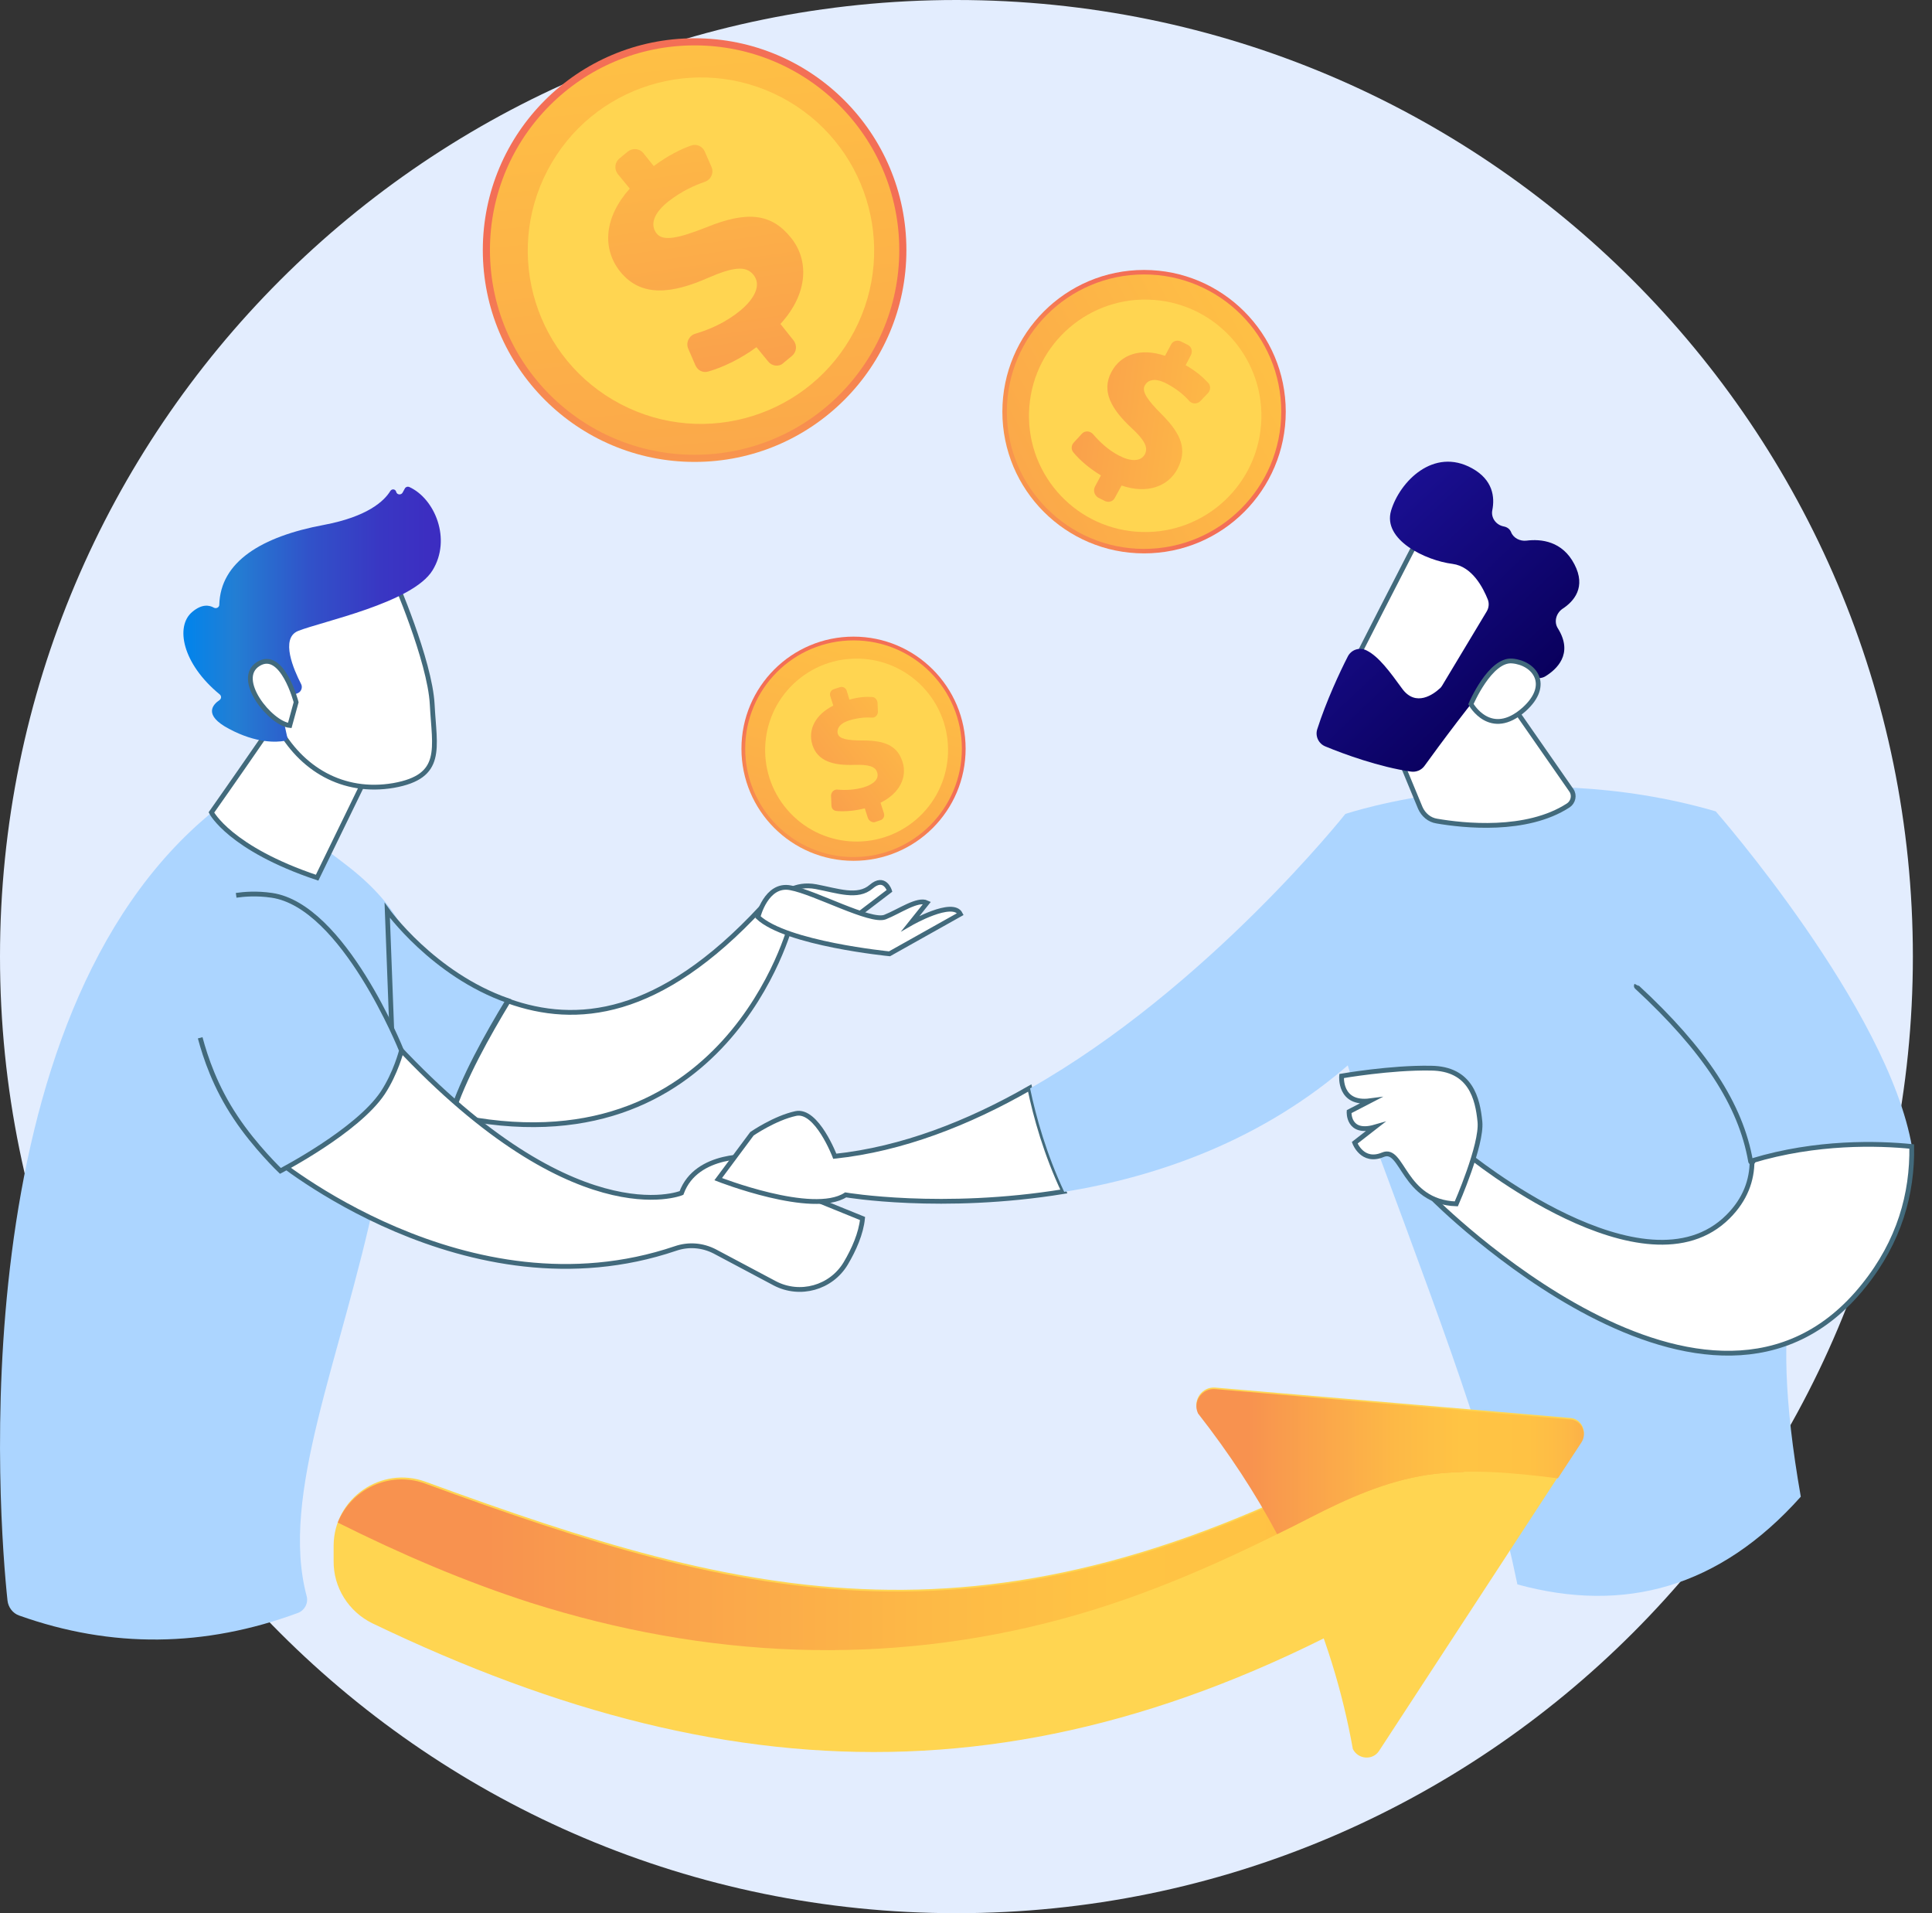 <svg width="101" height="100" viewBox="0 0 101 100" fill="none" xmlns="http://www.w3.org/2000/svg">
<rect x="0" y="0" width="101" height="100" fill="#333333" stroke="none"/>
<path d="M50 100C77.614 100 100 77.614 100 50C100 22.386 77.614 0 50 0C22.386 0 0 22.386 0 50C0 77.614 22.386 100 50 100Z" fill="#E3EDFE"/>
<path d="M1 84.441C0.666 84.324 0.431 84.01 0.392 83.657C-0.059 79.444 -2.155 53.185 11.17 42.388C11.17 42.388 11.934 40.389 18.225 45.307C24.515 50.226 21.145 55.38 19.636 62.493C17.813 71.096 14.619 78.131 16.03 83.422C16.128 83.795 15.932 84.167 15.579 84.304C10.7 86.107 5.84 86.166 1 84.441Z" fill="#ACD5FF"/>
<path d="M16.383 34.53C16.383 34.902 11.052 42.466 11.052 42.466C11.052 42.466 12.013 44.347 16.578 45.876L20.517 37.783L16.383 34.53Z" fill="white" stroke="#426A7C" stroke-width="0.25" stroke-miterlimit="10"/>
<path d="M20.576 30.179C20.576 30.179 22.477 34.529 22.595 36.822C22.712 39.115 23.222 40.585 20.576 41.055C17.931 41.506 15.716 40.193 14.501 37.92C14.501 37.92 12.62 34.412 13.032 32.981C13.463 31.531 20.576 30.179 20.576 30.179Z" fill="white" stroke="#426A7C" stroke-width="0.25" stroke-miterlimit="10"/>
<path d="M15.403 36.293L15.559 36.234C15.755 36.156 15.834 35.921 15.736 35.745C15.363 35.019 14.638 33.373 15.579 32.981C16.794 32.492 21.575 31.512 22.614 29.807C23.613 28.18 22.732 26.064 21.399 25.456C21.301 25.417 21.203 25.456 21.164 25.535L21.046 25.75C20.968 25.887 20.752 25.868 20.713 25.711C20.674 25.554 20.478 25.535 20.4 25.672C20.086 26.181 19.224 27.005 16.931 27.436C13.678 28.043 11.523 29.356 11.464 31.61C11.464 31.747 11.307 31.825 11.189 31.766C10.954 31.629 10.562 31.551 10.053 31.982C9.151 32.727 9.524 34.686 11.483 36.293C11.581 36.372 11.581 36.509 11.483 36.587C11.131 36.822 10.601 37.371 11.973 38.096C13.404 38.86 14.462 38.801 14.873 38.723C14.971 38.703 15.05 38.606 15.011 38.508L14.579 36.528C14.56 36.411 14.638 36.313 14.756 36.313H15.403V36.293Z" fill="url(#paint0_linear)"/>
<path d="M15.481 36.705C15.481 36.705 14.756 33.922 13.502 34.706C12.248 35.49 14.148 37.822 15.148 37.92L15.481 36.705Z" fill="white" stroke="#426A7C" stroke-width="0.25" stroke-miterlimit="10"/>
<path d="M20.243 47.581L20.616 57.438C21.654 57.791 22.654 58.084 23.594 58.281C24.182 56.38 25.495 54.048 26.553 52.304C22.634 50.932 20.243 47.581 20.243 47.581Z" fill="#ACD5FF" stroke="#426A7C" stroke-width="0.25" stroke-miterlimit="10"/>
<path d="M39.82 47.424C34.451 53.225 30.1 53.578 26.573 52.323C25.515 54.068 24.202 56.4 23.614 58.3C37.978 61.455 41.349 48.267 41.349 48.267L39.82 47.424Z" fill="white" stroke="#426A7C" stroke-width="0.25" stroke-miterlimit="10"/>
<path d="M40.898 46.797C40.898 46.797 41.525 46.131 42.661 46.346C43.798 46.562 44.837 46.954 45.542 46.346C46.248 45.739 46.502 46.562 46.502 46.562L44.366 48.188L40.898 46.797Z" fill="white" stroke="#426A7C" stroke-width="0.25" stroke-miterlimit="10"/>
<path d="M39.624 47.934C39.624 47.934 40.055 46.15 41.329 46.405C42.603 46.64 45.503 48.227 46.267 47.934C47.012 47.64 47.972 46.954 48.462 47.189L47.6 48.267C47.6 48.267 49.814 46.993 50.206 47.777L46.502 49.854C46.502 49.854 41.094 49.325 39.624 47.934Z" fill="white" stroke="#426A7C" stroke-width="0.25" stroke-miterlimit="10"/>
<path d="M14.286 60.495C14.286 60.495 24.398 68.96 35.313 65.257C35.999 65.022 36.724 65.08 37.37 65.413L40.506 67.079C41.819 67.765 43.445 67.314 44.21 66.041C44.641 65.316 45.013 64.473 45.091 63.689L38.958 61.2L39.408 60.456C39.408 60.456 36.41 60.201 35.626 62.356C35.626 62.356 29.924 64.728 20.282 54.146C20.282 54.126 15.912 57.83 14.286 60.495Z" fill="white" stroke="#426A7C" stroke-width="0.25" stroke-miterlimit="10"/>
<path d="M43.641 60.436C43.641 60.436 42.7 57.967 41.603 58.202C40.505 58.437 39.31 59.26 39.31 59.26L37.546 61.632C37.546 61.632 42.485 63.572 44.209 62.455C44.209 62.455 49.245 63.317 55.614 62.278C54.693 60.338 54.145 58.379 53.831 56.87C50.617 58.712 47.149 60.064 43.641 60.436Z" fill="white" stroke="#426A7C" stroke-width="0.25" stroke-miterlimit="10"/>
<path d="M70.331 42.545C70.331 42.545 63.119 51.638 53.85 56.889C54.164 58.398 54.713 60.338 55.634 62.298C60.454 61.514 66.02 59.633 70.742 55.439L70.331 42.545Z" fill="#ACD5FF"/>
<path d="M79.326 82.815C77.915 76.113 76.504 72.233 71.782 59.535C70.292 55.537 68.94 51.5 69.606 47.287L70.331 42.545C70.331 42.545 79.502 39.449 89.693 42.408C89.693 42.408 98.727 52.715 99.961 59.986C100.882 65.375 90.555 57.83 94.141 78.23C89.889 82.992 84.911 84.344 79.326 82.815Z" fill="#ACD5FF"/>
<path d="M71.88 36.509L74.251 42.231C74.408 42.584 74.721 42.858 75.113 42.917C76.485 43.153 79.796 43.525 81.991 42.094C82.246 41.918 82.325 41.565 82.148 41.31L77.758 35L71.88 36.509Z" fill="white" stroke="#426A7C" stroke-width="0.25" stroke-miterlimit="10"/>
<path d="M74.349 27.769C74.251 27.867 70.136 35.96 70.136 35.96L74.799 38.214L79.836 31.12C79.836 31.12 76.014 26.181 74.349 27.769Z" fill="white" stroke="#426A7C" stroke-width="0.25" stroke-miterlimit="10"/>
<path d="M77.719 31.962L75.387 35.843C75.348 35.901 75.309 35.96 75.25 35.999C74.976 36.254 74.016 36.999 73.29 35.98C72.663 35.117 72.076 34.314 71.448 34.001C71.076 33.804 70.625 33.961 70.449 34.334C70.057 35.098 69.332 36.646 68.862 38.116C68.744 38.488 68.94 38.88 69.293 39.017C70.233 39.409 72.115 40.095 73.761 40.33C74.035 40.369 74.309 40.252 74.466 40.036C75.172 39.056 77.19 36.332 77.876 35.647C78.523 35.02 79.698 35.255 80.228 35.411C80.424 35.47 80.639 35.451 80.815 35.333C81.344 35 82.285 34.196 81.442 32.844C81.227 32.511 81.344 32.06 81.678 31.825C82.285 31.433 82.932 30.689 82.305 29.493C81.678 28.278 80.561 28.161 79.796 28.259C79.463 28.298 79.111 28.122 78.993 27.808C78.934 27.671 78.817 27.553 78.601 27.514C78.209 27.436 77.935 27.063 78.013 26.671C78.15 25.986 78.052 25.084 76.955 24.477C74.936 23.36 73.173 25.182 72.722 26.691C72.271 28.22 74.525 29.297 75.936 29.474C76.975 29.611 77.543 30.747 77.778 31.335C77.856 31.531 77.837 31.767 77.719 31.962Z" fill="url(#paint1_linear)"/>
<path d="M76.896 36.803C76.896 36.803 77.896 34.451 79.052 34.549C80.208 34.647 81.109 35.784 79.679 37.077C77.915 38.645 76.896 36.803 76.896 36.803Z" fill="white" stroke="#426A7C" stroke-width="0.25" stroke-miterlimit="10"/>
<path d="M76.7 60.318C76.7 60.318 85.989 67.941 90.339 63.591C91.24 62.69 91.593 61.69 91.593 60.671C94.964 59.652 98.197 59.75 99.941 59.926C99.98 62.396 99.294 64.884 97.433 67.197C89.379 77.269 74.877 62.611 74.877 62.611L76.7 60.318Z" fill="white" stroke="#426A7C" stroke-width="0.25" stroke-miterlimit="10"/>
<path d="M76.132 62.925C76.132 62.925 77.484 59.848 77.367 58.633C77.249 57.438 76.896 55.85 74.799 55.831C72.703 55.792 70.135 56.242 70.135 56.242C70.135 56.242 69.998 57.751 71.625 57.536L70.527 58.104C70.527 58.104 70.449 59.319 71.879 58.907L70.821 59.73C70.821 59.73 71.213 60.808 72.291 60.358C73.349 59.907 73.33 62.827 76.132 62.925Z" fill="white" stroke="#426A7C" stroke-width="0.25" stroke-miterlimit="10"/>
<path d="M91.652 60.671C91.652 60.711 91.633 60.75 91.593 60.75C91.593 60.75 91.593 60.75 91.574 60.75C91.535 60.75 91.515 60.73 91.515 60.691C91.005 57.752 89.124 54.871 85.558 51.579C85.538 51.559 85.538 51.52 85.558 51.481" stroke="#426A7C" stroke-width="0.25" stroke-miterlimit="10"/>
<path d="M10.465 54.244C10.739 55.263 11.248 56.811 12.326 58.418C13.326 59.927 14.658 61.201 14.658 61.201C14.658 61.201 18.675 59.123 20.008 57.125C20.694 56.086 20.988 54.91 20.988 54.91C20.988 54.91 17.97 47.346 14.207 46.797C13.404 46.68 12.757 46.739 12.346 46.797" fill="#ACD5FF"/>
<path d="M10.465 54.244C10.739 55.263 11.248 56.811 12.326 58.418C13.326 59.927 14.658 61.201 14.658 61.201C14.658 61.201 18.675 59.123 20.008 57.125C20.694 56.086 20.988 54.91 20.988 54.91C20.988 54.91 17.97 47.346 14.207 46.797C13.404 46.68 12.757 46.739 12.346 46.797" stroke="#426A7C" stroke-width="0.25" stroke-miterlimit="10"/>
<path d="M75.583 82.071C55.791 94.299 38.899 94.181 19.479 84.854C18.225 84.246 17.421 82.972 17.441 81.581V80.778C17.46 78.308 19.93 76.604 22.242 77.446C39.056 83.6 51.636 86.853 71.997 75.859C74.231 74.644 76.994 76.114 77.249 78.642C77.406 80.013 76.759 81.346 75.583 82.071Z" fill="#FFD551"/>
<path d="M72.095 91.516L82.677 75.31C82.991 74.82 82.677 74.154 82.089 74.115L63.532 72.527C62.846 72.469 62.336 73.174 62.63 73.801C67.059 79.504 69.646 85.382 70.723 91.418C70.998 91.967 71.762 92.026 72.095 91.516Z" fill="#FFD551"/>
<path d="M27.749 83.776C36.9 86.676 46.307 87.127 55.595 84.599C60.142 83.364 64.316 81.464 68.47 79.328C70.41 78.328 72.428 77.427 74.584 77.094C75.231 76.996 75.877 76.957 76.524 76.937C75.505 75.604 73.604 75.075 71.978 75.957C51.617 86.931 39.017 83.698 22.223 77.544C20.341 76.859 18.343 77.858 17.657 79.582C20.949 81.228 24.28 82.659 27.749 83.776Z" fill="url(#paint2_linear)"/>
<path d="M66.765 80.189C67.333 79.915 67.921 79.621 68.489 79.327C70.43 78.328 72.448 77.426 74.603 77.093C76.838 76.76 79.052 76.975 81.286 77.25C81.345 77.25 81.403 77.269 81.443 77.269L82.677 75.388C82.991 74.898 82.677 74.232 82.089 74.193L63.532 72.606C62.846 72.547 62.336 73.252 62.63 73.879C64.257 75.957 65.628 78.053 66.765 80.189Z" fill="url(#paint3_linear)"/>
<path d="M36.312 24.144C42.427 24.144 47.384 19.187 47.384 13.072C47.384 6.957 42.427 2 36.312 2C30.197 2 25.24 6.957 25.24 13.072C25.24 19.187 30.197 24.144 36.312 24.144Z" fill="url(#paint4_linear)"/>
<path d="M36.312 23.771C42.221 23.771 47.012 18.981 47.012 13.072C47.012 7.162 42.221 2.372 36.312 2.372C30.403 2.372 25.613 7.162 25.613 13.072C25.613 18.981 30.403 23.771 36.312 23.771Z" fill="url(#paint5_linear)"/>
<path d="M44.665 17.301C46.984 12.872 45.273 7.401 40.843 5.082C36.413 2.763 30.943 4.474 28.624 8.903C26.305 13.333 28.015 18.804 32.445 21.123C36.875 23.442 42.346 21.731 44.665 17.301Z" fill="#FFD551"/>
<path d="M40.173 18.912L39.546 18.147C38.723 18.755 37.782 19.206 37.018 19.421C36.744 19.5 36.469 19.362 36.352 19.088L35.979 18.226C35.842 17.912 36.019 17.54 36.352 17.442C37.096 17.226 37.939 16.854 38.684 16.247C39.448 15.619 39.82 14.894 39.389 14.365C38.997 13.875 38.331 13.954 37.018 14.522C35.156 15.345 33.53 15.561 32.432 14.209C31.453 12.993 31.59 11.347 32.922 9.858L32.295 9.094C32.099 8.839 32.138 8.486 32.374 8.29L32.824 7.918C33.079 7.722 33.432 7.761 33.628 7.996L34.176 8.682C34.941 8.114 35.587 7.8 36.136 7.605C36.41 7.507 36.724 7.644 36.842 7.918L37.194 8.722C37.331 9.035 37.175 9.388 36.842 9.505C36.332 9.682 35.646 9.976 34.921 10.544C34 11.289 34.059 11.877 34.333 12.21C34.666 12.621 35.45 12.464 36.94 11.877C39.056 11.014 40.33 11.151 41.349 12.425C42.289 13.581 42.27 15.325 40.8 16.932L41.486 17.795C41.682 18.049 41.643 18.402 41.407 18.598L40.957 18.97C40.741 19.186 40.369 19.147 40.173 18.912Z" fill="url(#paint6_linear)"/>
<path d="M59.808 28.925C63.899 28.925 67.216 25.609 67.216 21.518C67.216 17.427 63.899 14.11 59.808 14.11C55.717 14.11 52.401 17.427 52.401 21.518C52.401 25.609 55.717 28.925 59.808 28.925Z" fill="url(#paint7_linear)"/>
<path d="M59.808 28.69C63.769 28.69 66.98 25.479 66.98 21.518C66.98 17.557 63.769 14.345 59.808 14.345C55.847 14.345 52.636 17.557 52.636 21.518C52.636 25.479 55.847 28.69 59.808 28.69Z" fill="url(#paint8_linear)"/>
<path d="M65.925 22.199C66.182 18.854 63.678 15.934 60.333 15.677C56.987 15.419 54.067 17.923 53.81 21.268C53.553 24.614 56.057 27.534 59.402 27.791C62.747 28.048 65.668 25.544 65.925 22.199Z" fill="#FFD551"/>
<path d="M57.241 25.437L57.554 24.849C56.967 24.496 56.438 24.046 56.104 23.634C55.987 23.477 56.006 23.281 56.124 23.144L56.555 22.674C56.712 22.497 56.986 22.517 57.143 22.694C57.476 23.085 57.927 23.517 58.495 23.811C59.083 24.124 59.632 24.144 59.847 23.752C60.043 23.379 59.828 22.987 59.122 22.341C58.123 21.4 57.554 20.459 58.103 19.441C58.593 18.52 59.632 18.167 60.905 18.598L61.219 18.01C61.317 17.814 61.552 17.755 61.748 17.853L62.101 18.03C62.297 18.128 62.356 18.363 62.258 18.559L61.983 19.088C62.532 19.401 62.885 19.715 63.159 20.009C63.296 20.146 63.296 20.381 63.159 20.538L62.748 20.969C62.591 21.126 62.336 21.126 62.179 20.969C61.944 20.695 61.572 20.361 61.023 20.068C60.337 19.695 59.984 19.891 59.847 20.146C59.671 20.459 59.984 20.91 60.729 21.655C61.807 22.733 62.062 23.536 61.552 24.516C61.082 25.398 60.004 25.849 58.632 25.378L58.279 26.025C58.181 26.221 57.946 26.28 57.75 26.182L57.398 26.005C57.202 25.868 57.143 25.633 57.241 25.437Z" fill="url(#paint9_linear)"/>
<path d="M44.621 44.994C47.857 44.994 50.48 42.371 50.48 39.135C50.48 35.899 47.857 33.276 44.621 33.276C41.385 33.276 38.761 35.899 38.761 39.135C38.761 42.371 41.385 44.994 44.621 44.994Z" fill="url(#paint10_linear)"/>
<path d="M44.621 44.798C47.748 44.798 50.284 42.263 50.284 39.135C50.284 36.007 47.748 33.472 44.621 33.472C41.493 33.472 38.957 36.007 38.957 39.135C38.957 42.263 41.493 44.798 44.621 44.798Z" fill="url(#paint11_linear)"/>
<path d="M47.893 42.836C49.898 41.117 50.13 38.098 48.411 36.093C46.692 34.089 43.673 33.857 41.669 35.575C39.664 37.294 39.432 40.313 41.151 42.318C42.87 44.323 45.888 44.555 47.893 42.836Z" fill="#FFD551"/>
<path d="M45.366 42.741L45.209 42.251C44.68 42.388 44.131 42.427 43.72 42.388C43.563 42.368 43.465 42.251 43.465 42.094L43.445 41.584C43.445 41.408 43.602 41.251 43.778 41.271C44.19 41.31 44.68 41.291 45.15 41.153C45.66 40.997 45.973 40.722 45.856 40.37C45.758 40.056 45.405 39.958 44.66 39.978C43.582 40.017 42.74 39.801 42.465 38.919C42.23 38.136 42.622 37.352 43.563 36.881L43.406 36.392C43.347 36.235 43.445 36.058 43.602 36.019L43.896 35.921C44.053 35.862 44.229 35.96 44.268 36.117L44.405 36.568C44.895 36.431 45.268 36.411 45.581 36.431C45.738 36.431 45.856 36.568 45.875 36.725L45.895 37.195C45.895 37.371 45.758 37.528 45.581 37.508C45.287 37.489 44.895 37.508 44.425 37.646C43.837 37.822 43.739 38.136 43.798 38.351C43.876 38.626 44.288 38.704 45.13 38.704C46.326 38.704 46.933 39.017 47.188 39.84C47.423 40.585 47.071 41.447 46.032 41.957L46.208 42.506C46.267 42.662 46.169 42.839 46.012 42.878L45.718 42.976C45.601 42.995 45.425 42.917 45.366 42.741Z" fill="url(#paint12_linear)"/>
<defs>
<linearGradient id="paint0_linear" x1="9.57" y1="32.084" x2="23.027" y2="32.084" gradientUnits="userSpaceOnUse">
<stop stop-color="#0084ED"/>
<stop offset="0.205" stop-color="#237ED3"/>
<stop offset="0.491" stop-color="#3152C9"/>
<stop offset="0.767" stop-color="#3937C3"/>
<stop offset="0.967" stop-color="#3C2DC1"/>
</linearGradient>
<linearGradient id="paint1_linear" x1="78.746" y1="37.35" x2="70.221" y2="28.294" gradientUnits="userSpaceOnUse">
<stop stop-color="#09005D"/>
<stop offset="1" stop-color="#1A0F91"/>
</linearGradient>
<linearGradient id="paint2_linear" x1="77.292" y1="80.877" x2="17.441" y2="80.877" gradientUnits="userSpaceOnUse">
<stop stop-color="#FCB148"/>
<stop offset="0.052" stop-color="#FDBA46"/>
<stop offset="0.142" stop-color="#FFC244"/>
<stop offset="0.318" stop-color="#FFC444"/>
<stop offset="0.485" stop-color="#FDB946"/>
<stop offset="0.775" stop-color="#F99C4D"/>
<stop offset="0.866" stop-color="#F8924F"/>
<stop offset="1" stop-color="#F8924F"/>
</linearGradient>
<linearGradient id="paint3_linear" x1="82.806" y1="76.388" x2="62.556" y2="76.388" gradientUnits="userSpaceOnUse">
<stop stop-color="#FCB148"/>
<stop offset="0.052" stop-color="#FDBA46"/>
<stop offset="0.142" stop-color="#FFC244"/>
<stop offset="0.318" stop-color="#FFC444"/>
<stop offset="0.485" stop-color="#FDB946"/>
<stop offset="0.775" stop-color="#F99C4D"/>
<stop offset="0.866" stop-color="#F8924F"/>
<stop offset="1" stop-color="#F8924F"/>
</linearGradient>
<linearGradient id="paint4_linear" x1="35.567" y1="36.295" x2="36.292" y2="13.556" gradientUnits="userSpaceOnUse">
<stop stop-color="#FFC444"/>
<stop offset="0.996" stop-color="#F36F56"/>
</linearGradient>
<linearGradient id="paint5_linear" x1="34.923" y1="-1.497" x2="42.433" y2="77.7" gradientUnits="userSpaceOnUse">
<stop stop-color="#FFC444"/>
<stop offset="0.996" stop-color="#F36F56"/>
</linearGradient>
<linearGradient id="paint6_linear" x1="35.098" y1="0.805" x2="41.567" y2="46.034" gradientUnits="userSpaceOnUse">
<stop stop-color="#FFC444"/>
<stop offset="0.996" stop-color="#F36F56"/>
</linearGradient>
<linearGradient id="paint7_linear" x1="45.352" y1="27.231" x2="59.538" y2="21.668" gradientUnits="userSpaceOnUse">
<stop stop-color="#FFC444"/>
<stop offset="0.996" stop-color="#F36F56"/>
</linearGradient>
<linearGradient id="paint8_linear" x1="68.44" y1="16.846" x2="21.684" y2="42.401" gradientUnits="userSpaceOnUse">
<stop stop-color="#FFC444"/>
<stop offset="0.996" stop-color="#F36F56"/>
</linearGradient>
<linearGradient id="paint9_linear" x1="66.556" y1="22.902" x2="41.712" y2="19.613" gradientUnits="userSpaceOnUse">
<stop stop-color="#FFC444"/>
<stop offset="0.996" stop-color="#F36F56"/>
</linearGradient>
<linearGradient id="paint10_linear" x1="39.741" y1="50.365" x2="44.553" y2="39.341" gradientUnits="userSpaceOnUse">
<stop stop-color="#FFC444"/>
<stop offset="0.996" stop-color="#F36F56"/>
</linearGradient>
<linearGradient id="paint11_linear" x1="46.831" y1="31.682" x2="34.999" y2="72.042" gradientUnits="userSpaceOnUse">
<stop stop-color="#FFC444"/>
<stop offset="0.996" stop-color="#F36F56"/>
</linearGradient>
<linearGradient id="paint12_linear" x1="49.156" y1="36.128" x2="33.455" y2="48.159" gradientUnits="userSpaceOnUse">
<stop stop-color="#FFC444"/>
<stop offset="0.996" stop-color="#F36F56"/>
</linearGradient>
</defs>
</svg>
